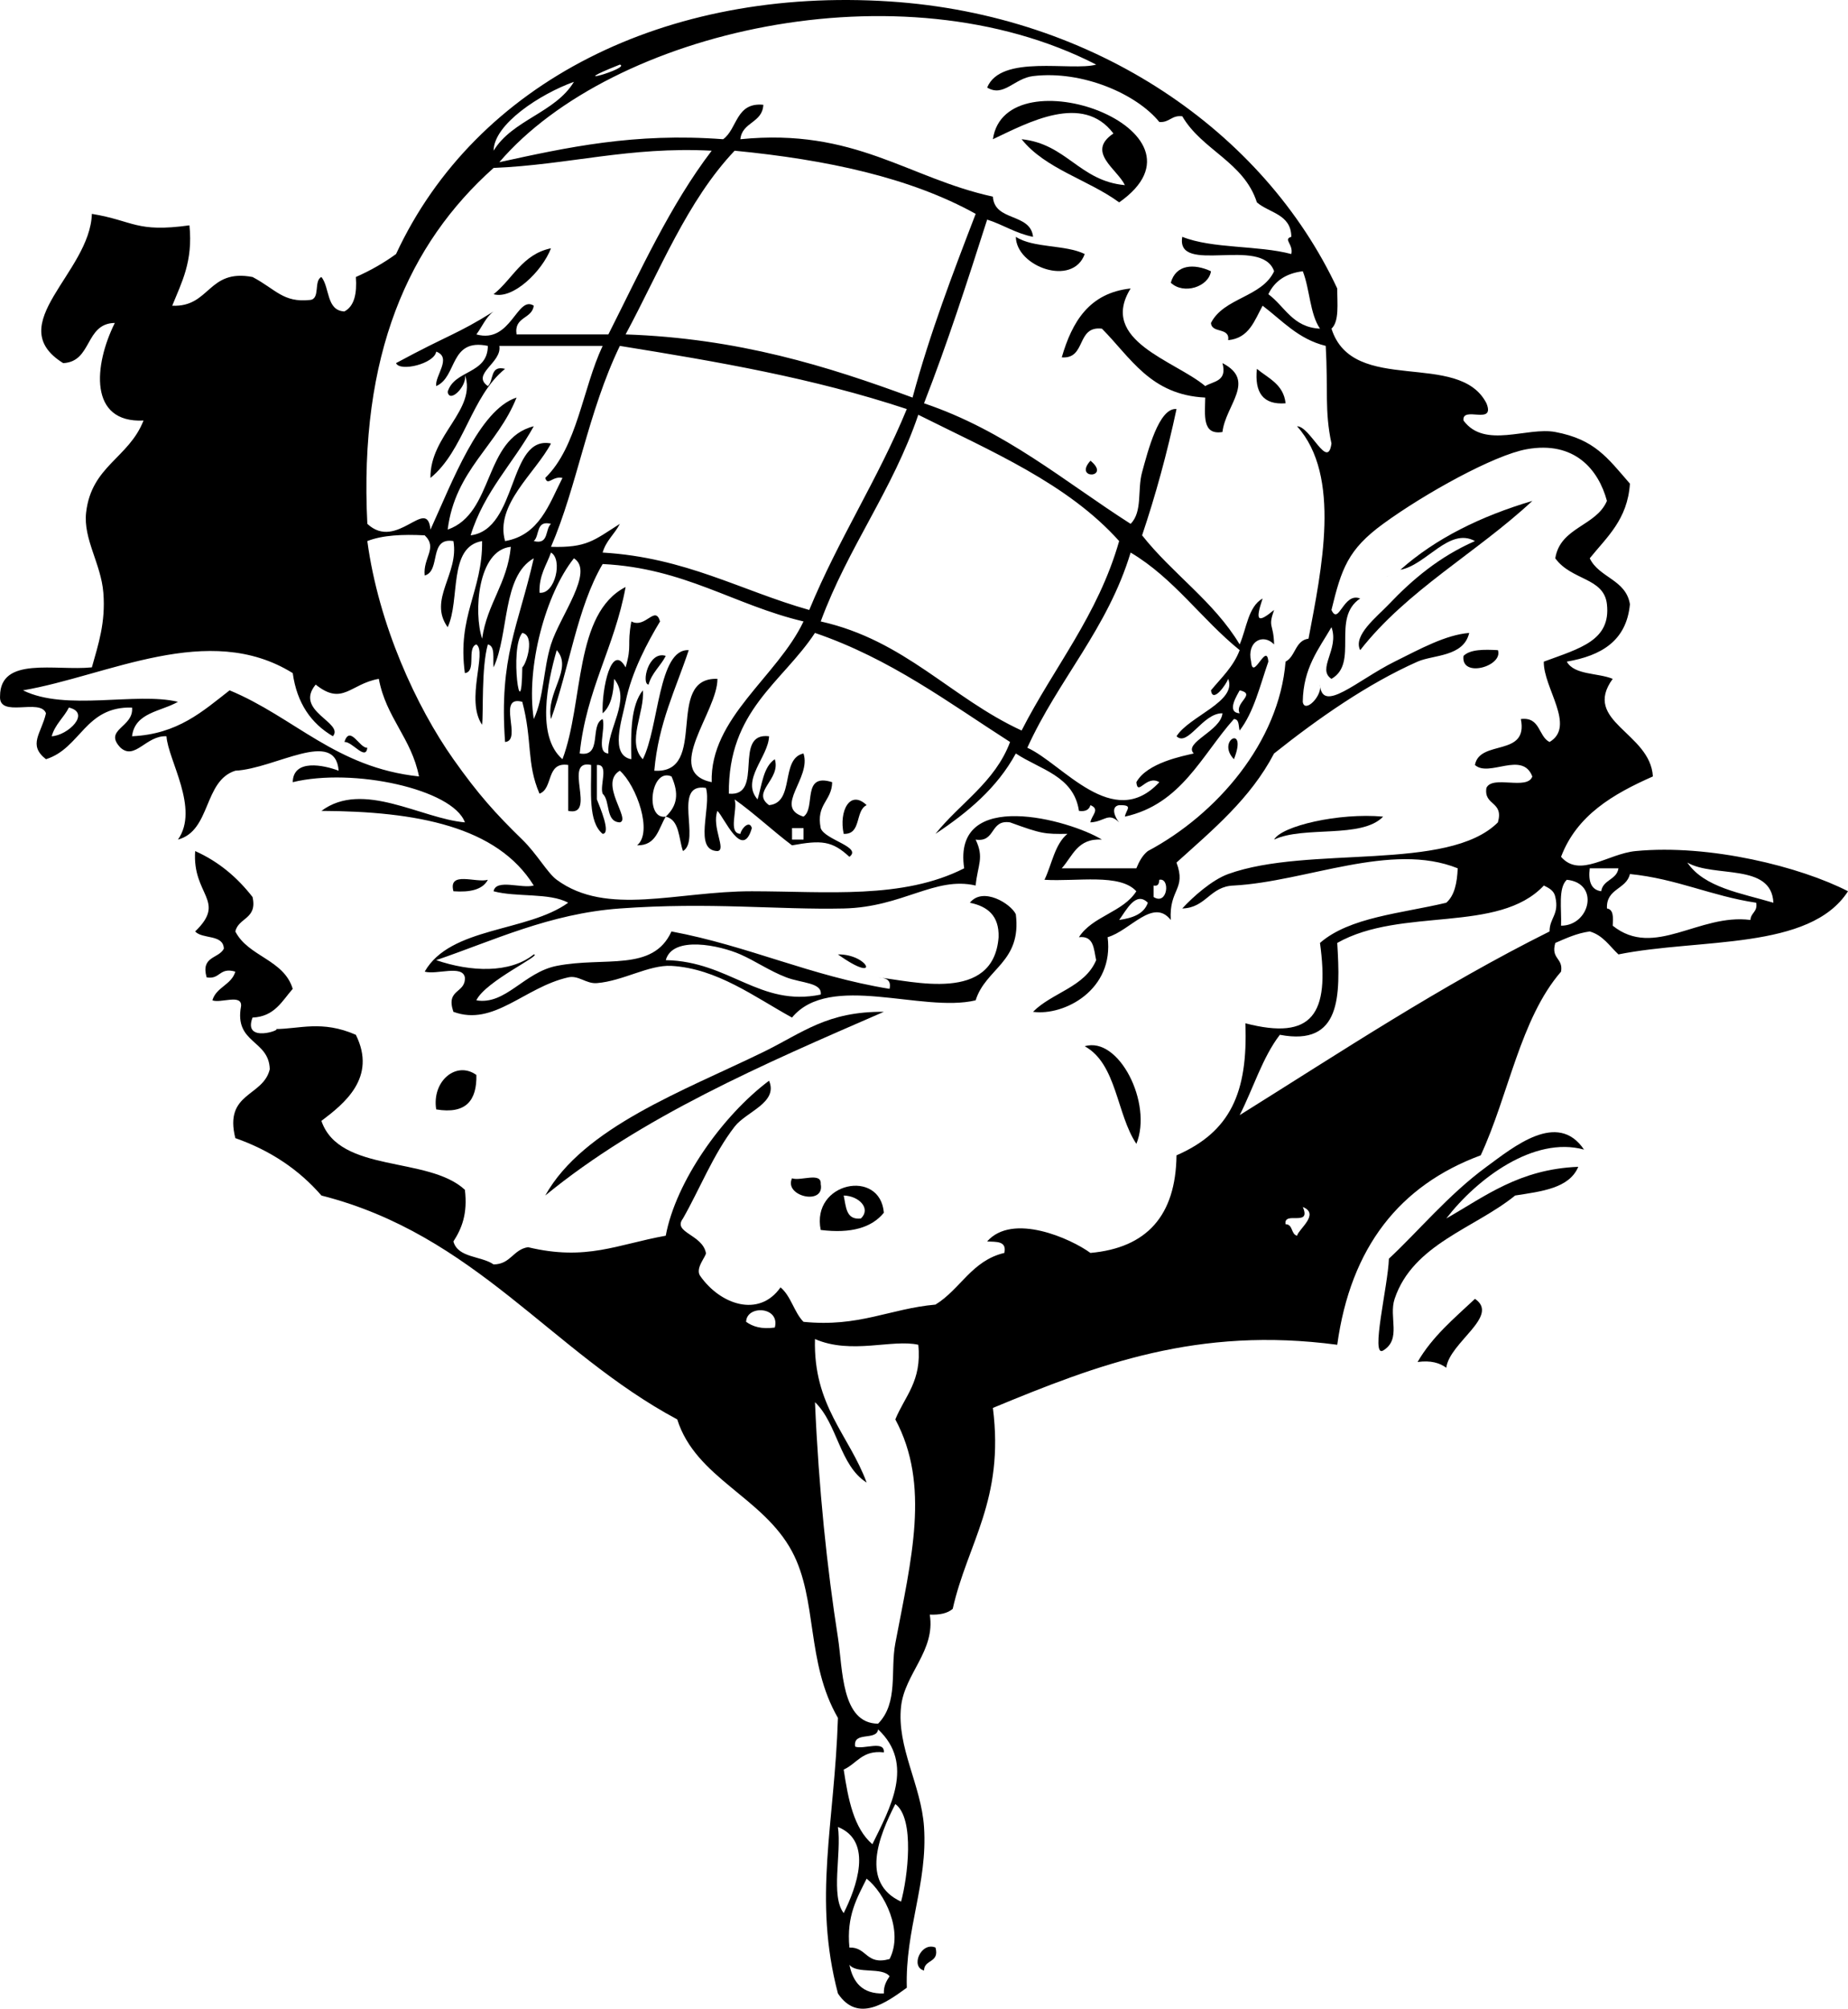 <?xml version="1.0" encoding="UTF-8"?>
<!-- Generator: Adobe Illustrator 13.0.2, SVG Export Plug-In . SVG Version: 6.00 Build 14948)  -->
<!DOCTYPE svg PUBLIC "-//W3C//DTD SVG 1.1//EN" "http://www.w3.org/Graphics/SVG/1.1/DTD/svg11.dtd">
<svg xmlns="http://www.w3.org/2000/svg" xmlns:xlink="http://www.w3.org/1999/xlink" xmlns:svg="http://www.w3.org/2000/svg" xmlns:dc="http://purl.org/dc/elements/1.1/" xmlns:cc="http://web.resource.org/cc/" xmlns:rdf="http://www.w3.org/1999/02/22-rdf-syntax-ns#" version="1.1" id="ballerina_world_xA0_Image_1_" x="0px" y="0px" width="231.708px" height="251.784px" viewBox="0 0 231.708 251.784" style="enable-background:new 0 0 231.708 251.784;" xml:space="preserve">
<g>
	<path style="fill-rule:evenodd;clip-rule:evenodd;" d="M140.323,25.367c-3.874-2.842-9.25-4.182-12.232-7.916   c5.652,0.583,7.242,5.23,12.952,5.757c-0.965-2.029-4.9-4.149-1.439-6.476c-3.862-5.125-10.722-1.352-15.111,0.719   C126.052,6.609,153.304,16.277,140.323,25.367z"/>
	<path style="fill-rule:evenodd;clip-rule:evenodd;" d="M136.005,31.843c-1.5,4.162-8.593,1.577-8.635-2.159   C129.533,31.12,133.604,30.646,136.005,31.843z"/>
	<path style="fill-rule:evenodd;clip-rule:evenodd;" d="M69.084,31.124c-1.124,2.912-4.792,6.447-7.195,5.756   C64.29,34.963,65.5,31.855,69.084,31.124z"/>
	<path style="fill-rule:evenodd;clip-rule:evenodd;" d="M151.835,34.001c-0.295,1.952-3.422,2.969-5.036,1.439   C147.431,33.152,149.689,33.003,151.835,34.001z"/>
	<path style="fill-rule:evenodd;clip-rule:evenodd;" d="M141.762,36.16c-4.057,6.541,5.562,9.044,9.354,12.233   c1.051-0.628,2.786-0.571,2.158-2.878c4.287,2.207,0.397,5.242,0,8.635c-2.577,0.418-2.188-2.13-2.158-4.317   c-6.87-0.326-9.361-5.03-12.953-8.635c-3.266-0.387-1.921,3.835-5.037,3.598C134.422,40.334,136.568,36.723,141.762,36.16z"/>
	<path style="fill-rule:evenodd;clip-rule:evenodd;" d="M157.592,46.234c1.442,1.196,3.345,1.932,3.599,4.317   C158.33,50.774,157.295,49.169,157.592,46.234z"/>
	<path style="fill-rule:evenodd;clip-rule:evenodd;" d="M136.725,57.748C139.385,59.929,134.54,60.171,136.725,57.748   L136.725,57.748z"/>
	<path style="fill-rule:evenodd;clip-rule:evenodd;" d="M187.815,81.494c0.687,2.032-4.68,3.554-4.317,0.72   C184.348,81.385,186.041,81.399,187.815,81.494z"/>
	<path style="fill-rule:evenodd;clip-rule:evenodd;" d="M154.714,95.166C152.459,92.793,156.486,90.692,154.714,95.166   L154.714,95.166z"/>
	<path style="fill-rule:evenodd;clip-rule:evenodd;" d="M108.662,100.922c-1.479,0.68-0.61,3.707-2.878,3.598   C105.164,101.653,106.578,98.924,108.662,100.922z"/>
	<path style="fill-rule:evenodd;clip-rule:evenodd;" d="M61.169,110.277c-0.662,1.257-2.25,1.588-4.317,1.439   C56.17,109.116,59.686,110.712,61.169,110.277z"/>
	<path style="fill-rule:evenodd;clip-rule:evenodd;" d="M110.82,126.827c-15.22,6.607-30.458,13.197-42.455,23.026   c4.758-8.546,17.399-13.138,27.344-17.989C100.635,129.461,103.681,126.762,110.82,126.827z"/>
	<path style="fill-rule:evenodd;clip-rule:evenodd;" d="M136.005,131.144c4.273-1.291,8.545,7.15,6.477,12.233   C139.982,139.641,140.032,133.354,136.005,131.144z"/>
	<path style="fill-rule:evenodd;clip-rule:evenodd;" d="M99.307,147.695c1.045,0.394,3.719-0.841,3.598,0.72   C103.441,151.155,98.245,149.97,99.307,147.695z"/>
	<path style="fill-rule:evenodd;clip-rule:evenodd;" d="M110.82,152.012c-1.504,1.854-4.08,2.636-7.916,2.158   C101.684,148.17,110.37,146.431,110.82,152.012z M107.942,152.732c1.3-1.233-0.221-2.83-2.159-2.879   C106.086,151.229,106.044,152.951,107.942,152.732z"/>
	<path style="fill-rule:evenodd;clip-rule:evenodd;" d="M184.936,162.806c3.168,2.152-3.19,5.449-3.598,8.635   c-0.835-0.604-1.929-0.949-3.598-0.72C179.583,167.527,182.338,165.245,184.936,162.806z"/>
	<path style="fill-rule:evenodd;clip-rule:evenodd;" d="M117.296,244.118c0.524,1.964-1.43,1.448-1.439,2.879   C114.106,246.544,115.476,243.361,117.296,244.118z"/>
	<path style="fill-rule:evenodd;clip-rule:evenodd;" d="M40.302,101.642c5.189-3.872,12.513,0.973,17.989,1.439   c-1.5-4.16-14.026-6.889-21.587-5.037c0.06-2.962,3.898-2.142,5.757-1.439c-0.415-5.352-7.941-0.259-12.953,0   c-4.01,1.266-3.034,7.52-7.196,8.635c2.732-3.876-1.248-9.98-1.439-12.953c-2.542-0.132-3.939,3.045-5.756,1.439   c-2.22-2.305,1.691-2.537,1.439-5.037c-5.921-0.164-6.411,5.103-10.793,6.476c-2.316-1.817-0.575-3.214,0-5.756   c-0.688-1.951-5.956,0.678-5.757-2.159c0.017-5.021,6.94-3.134,11.513-3.598c0.81-2.889,1.738-5.623,1.439-9.354   c-0.292-3.656-2.546-6.736-2.159-10.074c0.679-5.838,5.349-6.792,7.196-11.513c-6.903,0.336-6.229-6.957-3.598-12.232   c-3.776,0.061-2.812,4.863-6.476,5.037c-7.763-4.829,3.365-11.301,3.598-18.709c5.272,0.873,5.5,2.369,12.233,1.439   c0.463,4.541-0.987,7.167-2.159,10.074c4.771,0.215,4.442-4.672,10.074-3.598c2.93,1.549,3.834,3.237,7.196,2.878   c1.331-0.108,0.442-2.437,1.439-2.878c1.062,1.336,0.592,4.205,2.878,4.317c1.256-0.662,1.588-2.25,1.439-4.317   c1.831-0.808,3.509-1.768,5.037-2.878C59.663,10.297,83.523-1.637,111.54,0.182c25.831,1.676,46.947,16.355,56.127,35.979   c-0.007,1.912,0.272,4.11-0.72,5.037c2.675,8.434,15.984,2.613,19.429,9.354c1.153,2.832-3.107,0.25-2.878,2.159   c2.65,3.595,7.959,0.769,11.513,1.439c4.913,0.927,6.501,3.184,9.354,6.476c-0.297,4.5-2.896,6.698-5.037,9.354   c1.157,2.441,4.537,2.659,5.037,5.756c-0.428,4.609-3.614,6.459-7.915,7.196c0.938,1.702,3.89,1.388,5.757,2.159   c-3.897,5.361,4.722,6.724,5.037,12.233c-4.991,2.206-9.536,4.855-11.514,10.074c2.35,2.705,5.856-0.384,9.354-0.72   c9.293-0.893,20.696,1.982,26.624,5.037c-4.787,7.445-18.598,5.868-28.782,7.916c-1.118-1.041-1.928-2.391-3.599-2.878   c-1.682,0.237-2.973,0.865-4.317,1.439c-0.595,2.034,1.015,1.864,0.72,3.598c-5.121,5.912-6.57,15.496-10.074,23.026   c-10.156,3.756-16.307,11.518-17.989,23.746c-17.487-2.327-30.028,2.471-43.175,7.916c1.469,11.542-3.19,16.957-5.037,25.185   c-0.64,0.56-1.625,0.773-2.878,0.72c0.734,4.541-3.144,7.388-3.598,11.514c-0.564,5.116,2.529,9.849,2.878,15.11   c0.472,7.099-2.377,12.821-2.159,20.148c-2.59,1.878-6.146,4.456-8.635,0.72c-3.147-11.961-0.421-21.188,0-34.54   c-4.036-6.988-2.512-14.795-5.756-20.867c-3.66-6.85-12.077-9.188-14.392-16.551c-15.782-8.443-25.3-23.151-44.614-28.063   c-2.785-3.211-6.355-5.638-10.794-7.195c-1.443-5.761,3.486-5.149,4.318-8.635c-0.101-3.737-4.488-3.188-3.598-7.916   c0.121-1.56-2.552-0.325-3.598-0.719c0.487-1.672,2.391-1.927,2.878-3.598c-2.034-0.595-1.864,1.014-3.598,0.719   c-0.762-2.681,1.515-2.323,2.159-3.598c-0.073-1.846-2.681-1.156-3.598-2.159c4.001-3.861-0.382-4.519,0-10.074   c2.986,1.332,5.305,3.33,7.195,5.757c0.626,2.784-1.757,2.56-2.159,4.317c1.622,3.176,6.091,3.504,7.196,7.196   c-1.345,1.533-2.276,3.48-5.037,3.598c-1.277,3.333,3.919,1.439,2.878,1.439c2.978,0.001,5.81-1.145,10.074,0.72   c2.679,5.385-1.501,8.661-4.317,10.793c2.265,6.61,13.385,4.364,17.989,8.636c0.368,3.006-0.401,4.875-1.439,6.476   c0.562,2.077,3.48,1.796,5.037,2.878c2.147-0.011,2.446-1.87,4.317-2.158c7.332,1.755,11.165-0.343,17.27-1.439   c1.243-6.726,7.036-14.991,12.953-19.429c1.176,2.762-2.853,3.866-4.317,5.757c-2.683,3.464-4.398,7.883-6.477,11.514   c-1.342,1.78,2.41,1.965,2.878,4.317c0.078,0.392-1.394,1.91-0.72,2.878c2.497,3.583,7.361,5.302,10.074,1.439   c1.315,1.084,1.693,3.104,2.878,4.317c6.942,0.706,10.824-1.648,16.55-2.159c3.123-1.914,4.555-5.519,8.635-6.476   c0.336-1.536-1.028-1.371-2.158-1.439c3.203-3.639,10.521-0.344,12.952,1.439c7.044-0.632,10.703-4.648,10.793-12.233   c6.738-2.938,8.97-7.836,8.636-16.55c8.446,2.188,10.578-1.188,9.354-10.074c3.712-3.243,10.214-3.697,15.83-5.037   c1.032-0.887,1.363-2.474,1.439-4.317c-8.325-3.351-18.979,1.662-28.063,2.159c-3.027,0.091-3.449,2.788-6.477,2.878   c1.305-1.421,3.706-3.574,5.757-4.317c10.049-3.642,27.57-0.229,33.82-6.476c0.77-2.688-1.787-2.051-1.439-4.317   c0.748-1.651,5.139,0.341,5.757-1.439c-1.249-3.254-5.438,0.16-7.196-1.439c0.597-3.242,6.731-0.944,5.757-5.757   c2.463-0.303,2.162,2.155,3.598,2.878c3.341-1.975-0.791-6.803-0.719-10.074c4.548-1.678,8.418-2.646,7.915-7.196   c-0.372-3.365-4.438-2.946-6.477-5.756c0.63-3.928,5.112-4.002,6.477-7.196c-1.052-3.921-4.065-7.561-10.074-6.476   c-4.088,0.738-12.781,5.553-17.989,9.354c-4.403,3.213-5.22,5.605-6.477,10.793c0.926,2.012,1.488-2.267,3.598-1.439   c-3.681,2.464-0.115,8.088-3.598,10.074c-1.879-1.236,1.015-3.726,0-6.476c-1.587,2.73-3.541,5.093-3.598,9.354   c0.222,1.521,2.499-0.756,2.159-2.159c0.239,3.724,4.639-0.532,9.354-2.878c3.258-1.621,6.424-3.364,9.354-3.598   c-0.699,3.022-4.507,2.724-6.477,3.598c-6.251,2.774-12.456,7.11-17.989,11.513c-2.966,5.669-7.695,9.575-12.233,13.672   c1.263,3.403-0.946,3.281-0.719,7.196c-2.216-2.812-5.087,1.348-7.916,2.159c0.84,6.605-5.445,9.893-9.354,9.354   c2.383-2.414,6.503-3.092,7.916-6.476c-0.304-1.376-0.261-3.097-2.159-2.878c1.678-2.64,5.518-3.117,7.196-5.757   c-2.048-2.27-7.445-1.19-11.514-1.439c0.934-1.945,1.287-4.47,2.878-5.757c-2.897,0.029-3.212,0.011-7.195-1.439   c-2.548-0.39-1.77,2.548-4.317,2.159c1.101,2.289,0.252,3.166,0,5.756c-5.119-1.186-9.117,2.715-16.55,2.878   c-8.238,0.181-16.766-0.822-28.063,0c-8.816,0.642-15.859,4.032-23.026,6.476c4.316,1.479,9.246,1.688,12.232-0.719   c1.206,0.015-6.064,3.348-7.196,5.757c3.689,0.616,5.946-3.501,10.074-4.318c6.013-1.189,12.058,0.807,14.392-4.317   c9.691,1.821,17.439,5.587,27.344,7.196c0.265-1.224-0.561-1.358-1.439-1.439c4.347,0.459,14.481,3.251,15.111-5.037   c0.081-2.719-1.407-3.869-3.598-4.318c1.625-2.04,5.123,0.106,5.757,1.439c0.751,6.028-3.782,6.772-5.037,10.794   c-6.721,1.604-18.289-3.549-23.026,2.158c-4.651-2.551-9.378-6.147-15.111-6.476c-2.809-0.161-6.087,1.901-9.354,2.159   c-1.357,0.107-2.289-1.015-3.598-0.72c-5.488,1.237-9.321,6.195-14.392,4.317c-0.995-2.913,1.562-2.275,1.439-4.317   c-0.31-1.609-3.546-0.291-5.037-0.719c3.225-5.65,12.825-4.924,17.99-8.635c-2.315-1.283-6.528-0.667-9.354-1.439   c0.31-1.609,3.546-0.292,5.037-0.72C62.337,103.592,52.239,101.697,40.302,101.642z M140.323,115.314   c1.679-0.241,3.101-0.738,3.598-2.159C142.416,111.639,141.216,114.103,140.323,115.314z M158.312,38.319   c-1.024,1.854-1.686,4.071-4.317,4.318c0.221-1.66-2.079-0.8-2.159-2.159c1.62-3.178,6.386-3.209,7.916-6.477   c-1.534-4.456-12.367,0.544-11.514-4.317c3.763,1.514,9.508,1.047,13.672,2.159c0.284-1.238-1.067-1.845,0-2.159   c-0.024-2.854-2.776-2.979-4.317-4.317c-1.636-5.08-6.887-6.545-9.354-10.793c-1.36-0.162-1.587,0.811-2.878,0.719   c-2.83-3.5-9.648-6.5-15.831-5.756c-2.38,0.286-3.676,2.684-5.756,1.439c1.713-4.216,10.59-2.021,13.672-2.878   C112.936-4.489,76.707,3.868,62.608,20.33c8.467-1.847,16.908-3.72,28.063-2.878c1.807-1.312,1.58-4.657,5.037-4.317   c-0.102,2.296-2.661,2.136-2.878,4.317c14.388-1.436,21.021,4.884,31.661,7.196c0.198,3.16,4.711,2.005,5.037,5.037   c-2.202-0.436-3.749-1.528-5.756-2.159c-2.498,7.816-5.019,15.61-7.916,23.026c10.227,3.446,17.561,9.783,25.905,15.111   c1.519-1.527,0.824-4.25,1.438-6.476c0.704-2.55,2.097-8.133,4.317-7.916c-1.179,5.537-2.626,10.806-4.317,15.831   c3.807,4.828,8.994,8.275,12.233,13.672c0.88-1.998,1.048-4.708,2.878-5.756c-0.946,2.832-0.637,3.142,1.439,1.439   c-0.807,2.267-0.065,1.629,0,4.317c-1.347-1.413-3.467-0.416-2.879,2.159c0.212,2.54,1.947-2.539,2.159,0   c-1.054,3.024-1.818,6.337-3.598,8.635c-0.161-0.559-0.021-1.419-0.72-1.439c-4.069,4.565-6.594,10.676-13.672,12.233   c0.157-0.904,1.12-1.471-0.72-1.439c-1.12,0.188-0.499,1.578,0,2.159c-1.37-1.349-1.808-0.079-3.598,0   c0.104-0.851,1.281-1.631,0-2.159c-0.159,0.561-0.603,0.836-1.439,0.719c-0.644-4.394-4.895-5.18-7.915-7.196   c-2.369,4.347-6.042,7.391-10.074,10.074c3.087-3.869,7.456-6.456,9.354-11.513c-7.752-4.961-14.992-10.433-24.466-13.672   c-4.092,6.222-10.915,9.713-10.793,20.148c4.502,0.425,0.412-7.743,5.037-7.196c-0.078,2.592-3.579,5.494-1.439,7.916   c0.556-1.843,0.718-4.079,2.159-5.037c0.812,2.548-3.024,4.095-0.719,5.757c3.292-0.306,1.366-5.83,4.317-6.477   c1.033,3.077-3.805,6.724,0,7.916c1.583-1.056-0.277-5.554,3.598-4.317c-0.04,2.358-2.046,2.75-1.439,5.756   c0.49,1.477,5.248,2.363,3.598,3.598c-2.186-2.032-3.546-2.103-7.195-1.439c-2.463-1.855-4.674-3.961-7.196-5.757   c0.414,1.265-0.87,4.228,0.719,4.317c0.172-0.782,1.185-1.728,1.439-0.72c-1.173,4.116-3.459-1.348-4.317-2.159   c-0.753,2.036,1.188,4.937,0,5.037c-3.031-0.087-0.715-5.521-1.439-7.915c-4.277-0.679-0.605,6.59-2.878,7.915   c-0.558-1.6-0.416-3.902-2.159-4.317c-0.917,1.481-1.147,3.649-3.598,3.598c2.024-1.621-0.076-7.506-2.159-9.354   c-2.688,1.584,1.442,6.136,0,6.476c-1.846-0.073-1.157-2.682-2.159-3.598c-0.394-1.045,0.841-3.719-0.72-3.598   c0,1.439,0,2.878,0,4.317c0.359,0.923,1.821,4.303,0.72,4.317c-1.841-1.517-1.408-5.309-1.439-8.635   c-3.67-0.792,0.792,6.548-2.878,5.756c0-1.918,0-3.837,0-5.756c-2.819-0.42-1.837,2.96-3.598,3.598   c-1.656-3.812-0.866-6.66-2.159-11.513c-3.284-0.885,0.067,4.864-2.159,5.037c-0.767-10.69,1.668-14.483,3.598-23.026   c-3.973,2.263-3.076,9.397-5.037,13.672c-0.123-1.077,0.257-2.656-0.72-2.878c-0.829,2.939-0.541,8.606-0.72,10.074   c-2.13-3.104,0.664-9.144-0.72-10.074c-1.242,0.437,0.056,3.414-1.439,3.598c-0.992-7.229,2.228-10.245,2.159-16.55   c-4.303,0.734-2.703,7.371-4.317,10.793c-2.492-3.48,1.451-6.683,0.72-10.793c-3.146-0.507-1.534,3.743-3.598,4.317   c-0.244-2.231,1.666-3.438,0-5.037c-2.78-0.142-5.302-0.025-7.196,0.72c1.419,10.507,6.152,20.771,10.794,27.344   c3.09,4.376,5.275,6.803,8.635,10.074c1.842,1.793,3.152,4.18,4.317,5.037c6.287,4.625,15.081,1.432,24.466,1.439   c9.392,0.007,18.933,1.038,26.624-2.878c-1.528-10.17,13.257-6.064,17.27-3.598c-3.076-0.198-3.667,2.089-5.037,3.598   c3.119,0,6.237,0,9.355,0c0.349-0.85,0.767-1.631,1.438-2.159c8.656-4.606,16.465-13.663,17.271-23.746   c1.268-0.651,1.188-2.649,2.878-2.878c1.628-8.643,4.16-20.408-1.439-26.625c1.665,0.004,3.846,5.574,4.317,2.159   c-0.88-4.089-0.406-6.696-0.72-12.233C162.763,42.503,160.771,40.178,158.312,38.319z M141.762,69.261   c-2.897,9.575-9.056,15.89-12.953,24.466c4.408,1.978,10.746,10.58,16.551,4.317c-1.641-0.988-2.705,1.855-2.878,0   c1.334-2.434,5.86-3.285,7.195-3.598c-1.328-1.376,3.397-2.803,3.598-5.037c-2.482-0.049-4.338,4.248-5.757,2.878   c1.575-2.518,7.624-4.348,6.477-7.196c-0.212,0.64-1.947,3.151-2.159,1.439c1.299-1.58,2.808-2.949,3.599-5.037   C150.657,77.635,147.185,72.473,141.762,69.261z M84.196,97.324c-2.645-1.146-3.363,5.476-0.72,5.037   C84.934,100.975,85.149,99.466,84.196,97.324z M165.508,41.197c-1.276-1.842-1.276-4.96-2.159-7.196   c-2.135,0.264-3.55,1.248-4.317,2.878C161.103,38.407,162.072,41.035,165.508,41.197z M77.72,8.097   C70.072,11.137,79.215,8.493,77.72,8.097L77.72,8.097z M61.889,18.891c2.356-3.88,7.728-4.745,10.074-8.635   C67.725,11.783,61.923,15.555,61.889,18.891z M59.73,41.917c4.363,1.22,5.089-4.953,7.196-3.598   c-0.222,1.697-2.499,1.339-2.159,3.598c3.838,0,7.676,0,11.513,0c4.023-7.97,7.761-16.225,12.953-23.026   c-10.375-0.542-17.901,1.767-27.344,2.159c-10.648,9.5-16.896,23.4-15.831,44.614c3.716,3.471,7.49-3.537,7.916,0.719   c2.715-5.924,6.085-15.016,10.793-16.55c-2.377,6.018-7.711,9.079-8.635,16.55c5.871-2.044,4.462-11.368,10.793-12.952   c-2.563,4.632-6.217,8.174-7.915,13.672c5.968-0.755,4.676-12.584,10.074-11.513c-1.934,3.696-7.06,7.656-5.756,12.233   c4.294-0.743,5.5-4.574,7.196-7.916c-1.238-0.284-1.845,1.068-2.159,0c4.018-3.897,4.666-11.165,7.196-16.55   c-4.317,0-8.635,0-12.953,0c0.37,2.106-3.583,3.537-1.439,5.037c0.768-0.671,0.224-2.654,2.159-2.159   c-4.258,3.418-5.124,10.227-9.354,13.672c-0.091-5.378,5.856-8.521,4.317-12.952c0.34,1.403-1.937,3.68-2.159,2.159   c0.821-2.777,5.018-2.178,5.037-5.757c-4.842-1.004-3.795,3.881-6.476,5.037c-0.199-1.261,2.026-3.59,0-4.317   c-0.227,1.51-4.551,2.568-5.037,1.439c6.667-3.606,7.583-3.565,12.233-6.476C60.917,39.745,60.451,40.958,59.73,41.917z    M66.926,67.822c1.935,0.496,1.391-1.488,2.159-2.159C67.15,65.167,67.694,67.15,66.926,67.822z M92.111,18.891   c-5.955,6.278-9.391,15.075-13.672,23.026c14.14,0.492,25.292,3.971,35.979,7.916c2.194-8.12,5.051-15.577,7.916-23.027   C114.159,22.268,103.699,20.015,92.111,18.891z M69.084,68.542c4.498,0.14,5.372-0.81,8.635-2.878   c-0.647,1.272-1.737,2.101-2.159,3.598c10.415,0.619,17.305,4.762,25.905,7.196c3.638-8.834,8.597-16.349,12.232-25.185   c-11.817-3.909-23.723-5.938-35.979-7.916C73.697,51.689,72.36,60.969,69.084,68.542z M102.905,77.896   c10.582,2.37,16.315,9.589,25.186,13.672c4.051-7.941,9.567-14.418,12.232-23.746c-6.457-7.215-16.076-11.268-25.185-15.831   C111.913,61.479,106.325,68.604,102.905,77.896z M60.45,80.055c0.623-4.415,3.165-6.909,3.598-11.513   C59.886,68.95,59.362,76.791,60.45,80.055z M69.084,80.774c1.129-3.588,5.486-9.139,2.878-10.793   c-3.519,4.402-6.042,13.619-5.037,20.148C68.194,87.462,68.121,83.838,69.084,80.774z M80.598,95.166   c2.028-3.976,1.922-13.897,5.756-13.672c-1.613,4.863-3.803,9.149-4.317,15.111c6.913,0.437,1.207-11.746,7.916-11.514   c0.036,4.122-6.896,11.667-0.72,12.953c-0.229-8.057,8.241-13.235,11.513-20.148c-8.73-2.064-14.899-6.689-25.185-7.196   c-3.201,5.434-4.188,13.082-6.477,19.428c-0.674-3.343,2.801-6.272,0.72-8.635c-1.164,4.039-2.589,10.83,0.72,13.672   c2.689-7.145,1.424-18.244,7.915-21.587c-1.364,7.511-4.927,12.823-5.756,20.868c2.899,0.5,1.217-3.58,2.878-4.317   c0.414,1.265-0.87,4.228,0.719,4.317c-0.212-3.118,2.92-6.637,0.72-9.354c-0.076,1.843-0.407,3.431-1.439,4.318   c-0.133-3.066,1.121-8.952,2.878-5.757c0.825-2.823,0.155-2.674,0.72-5.756c1.787,0.936,2.986-2.111,3.598,0   c-1.517,2.521-3.557,6.28-4.318,10.074c-0.463,2.31-2.019,6.693,0.72,7.196c-0.086-3.444-0.048-6.764,1.439-8.635   C80.874,89.241,78.512,93.032,80.598,95.166z M69.084,69.261c-0.559,1.599-1.511,2.806-1.439,5.037   C69.607,74.524,70.583,70.116,69.084,69.261z M65.487,83.652c0.563-0.5,1.602-4.015,0-4.317   C63.839,81.238,65.395,91.765,65.487,83.652z M36.704,84.372c-10.562-6.563-23.181,0.337-33.82,2.159   c5.365,2.665,14.173,0.179,19.428,1.439c-2.125,1.232-5.398,1.318-5.756,4.317c5.736-0.261,8.86-3.132,12.233-5.756   c8.137,3.376,13.334,9.692,23.746,10.793c-0.949-4.808-4.139-7.375-5.037-12.233c-3.603,0.632-4.53,3.433-7.916,0.72   c-2.75,3.326,3.602,4.76,2.159,6.476C39.023,90.688,37.231,88.162,36.704,84.372z M155.434,89.409c-0.688-1.34,2.155-2.405,0-2.878   C155.223,86.972,153.644,89.301,155.434,89.409z M6.481,92.287c2.014-0.096,4.976-2.918,2.159-3.598   C7.994,89.961,6.903,90.79,6.481,92.287z M99.307,105.24c0.479,0,0.959,0,1.439,0c0-0.48,0-0.959,0-1.439c-0.48,0-0.959,0-1.439,0   C99.307,104.28,99.307,104.76,99.307,105.24z M204.365,109.557c-0.447,1.951-3.006,1.791-2.878,4.317   c0.838,0.121,0.781,1.138,0.72,2.159c5.21,4.174,10.819-1.564,17.27-0.719c0.039-0.92,0.923-0.997,0.72-2.159   C214.561,112.313,210.251,110.147,204.365,109.557z M222.354,113.155c-0.237-5.04-7.463-3.09-10.793-5.037   C213.696,111.26,218.29,111.943,222.354,113.155z M200.767,111.716c0.212-1.467,1.947-1.411,2.159-2.878c-1.199,0-2.399,0-3.599,0   C199.126,110.478,199.501,111.542,200.767,111.716z M144.64,110.996c0,0.48,0,0.959,0,1.439c1.771,1.119,2.116-2.444,0.72-2.159   C145.319,110.716,145.252,111.128,144.64,110.996z M195.73,116.033c3.643-0.004,4.875-5.348,0.72-5.756   C195.337,111.323,195.816,113.96,195.73,116.033z M167.667,118.192c0.401,6.638,0.516,12.988-7.195,11.514   c-2.188,2.849-3.337,6.737-5.037,10.073c12.7-7.927,25.096-16.16,38.856-23.026c-0.016-1.695,1.24-2.119,0.72-4.317   c-0.152-0.808-0.798-1.121-1.438-1.439C187.873,117.074,175.706,113.644,167.667,118.192z M161.191,153.452   c0.95,0.008,0.657,1.261,1.438,1.438c0.211-0.852,2.898-2.718,0.72-3.598C164.468,153.85,160.905,151.727,161.191,153.452z    M93.55,165.684c0.835,0.604,1.929,0.949,3.598,0.72C97.841,163.759,93.613,163.543,93.55,165.684z M102.185,175.758   c0.465,10.833,1.517,20.832,2.878,29.503c0.615,3.916,0.388,10.772,5.037,10.793c2.571-2.622,1.51-6.643,2.159-10.074   c2-10.57,4.407-19.855,0-28.063c1.177-2.899,3.353-4.802,2.878-9.354c-3.252-0.744-8.407,1.264-12.953-0.719   c-0.227,8.382,4.277,12.033,6.477,17.989C105.271,183.707,105.008,178.452,102.185,175.758z M112.979,238.361   c0.805-2.945,1.774-10.392-0.72-12.232C110.182,230.168,107.847,235.995,112.979,238.361z M110.101,216.774   c-0.196,1.483-3.187,0.172-2.878,2.159c1.046,0.394,3.719-0.841,3.598,0.719c-2.717-0.317-3.378,1.42-5.037,2.159   c0.565,3.752,1.272,7.363,3.598,9.354C111.576,226.678,114.74,221.124,110.101,216.774z M105.783,239.8   c1.58-3.153,3.75-9.006-0.72-10.794C105.529,232.378,104.123,237.624,105.783,239.8z M106.502,244.118   c2.233-0.074,2.054,2.264,5.037,1.439c1.788-3.501-0.627-8.288-2.878-10.074C107.47,237.89,106.116,240.133,106.502,244.118z    M110.82,249.875c-0.031-0.99,0.339-1.58,0.719-2.159c-0.96-1.198-4.077-0.24-5.037-1.438   C106.951,248.466,108.101,249.956,110.82,249.875z M102.905,124.668c0.207-1.514-2.377-1.417-4.317-2.159   c-2.085-0.797-3.848-2.036-5.757-2.878c-2.571-1.134-8.495-2.406-9.354,0.719C91.484,120.503,95.245,126.25,102.905,124.668z"/>
	<path style="fill-rule:evenodd;clip-rule:evenodd;" d="M184.936,67.822c-3.238-1.776-6.09,3.007-9.354,3.598   c4.446-3.949,10.079-6.711,16.551-8.635c-6.954,6.479-15.691,11.173-21.588,18.709c-0.931-1.844,2.083-4.164,3.599-5.757   C177.07,72.66,180.484,69.764,184.936,67.822z"/>
	<path style="fill-rule:evenodd;clip-rule:evenodd;" d="M174.143,72.139C176.326,71.071,168.965,74.673,174.143,72.139   L174.143,72.139z"/>
	<path style="fill-rule:evenodd;clip-rule:evenodd;" d="M83.476,82.213c-0.646,1.272-1.737,2.101-2.159,3.598   C80.387,85.748,81.276,81.521,83.476,82.213z"/>
	<path style="fill-rule:evenodd;clip-rule:evenodd;" d="M43.18,93.007c0.707-2.206,1.919,0.827,2.878,0.72   C45.857,95.427,44.136,92.901,43.18,93.007z"/>
	<path style="fill-rule:evenodd;clip-rule:evenodd;" d="M173.423,102.361c-2.709,2.809-9.923,1.111-13.672,2.878   C160.695,103.529,167.87,101.856,173.423,102.361z"/>
	<path style="fill-rule:evenodd;clip-rule:evenodd;" d="M105.063,119.631C108.988,119.583,110.489,123.512,105.063,119.631   L105.063,119.631z"/>
	<path style="fill-rule:evenodd;clip-rule:evenodd;" d="M59.73,134.743c0.069,3.187-1.292,4.943-5.037,4.317   C54.123,135.517,57.213,132.928,59.73,134.743z"/>
	<path style="fill-rule:evenodd;clip-rule:evenodd;" d="M198.609,144.097c-6.288-1.723-13.413,3.636-17.271,8.635   c4.887-2.789,9.17-6.182,16.551-6.477c-1.135,2.703-4.599,3.077-7.916,3.598c-5.036,4.098-12.814,6.083-15.11,12.953   c-0.769,2.298,0.901,5.06-1.439,6.476c-1.646,0.958,0.63-8.215,0.72-11.513c3.596-3.326,7.432-7.997,12.232-11.514   C189.81,143.74,195.305,139.193,198.609,144.097z"/>
</g>
</svg>

